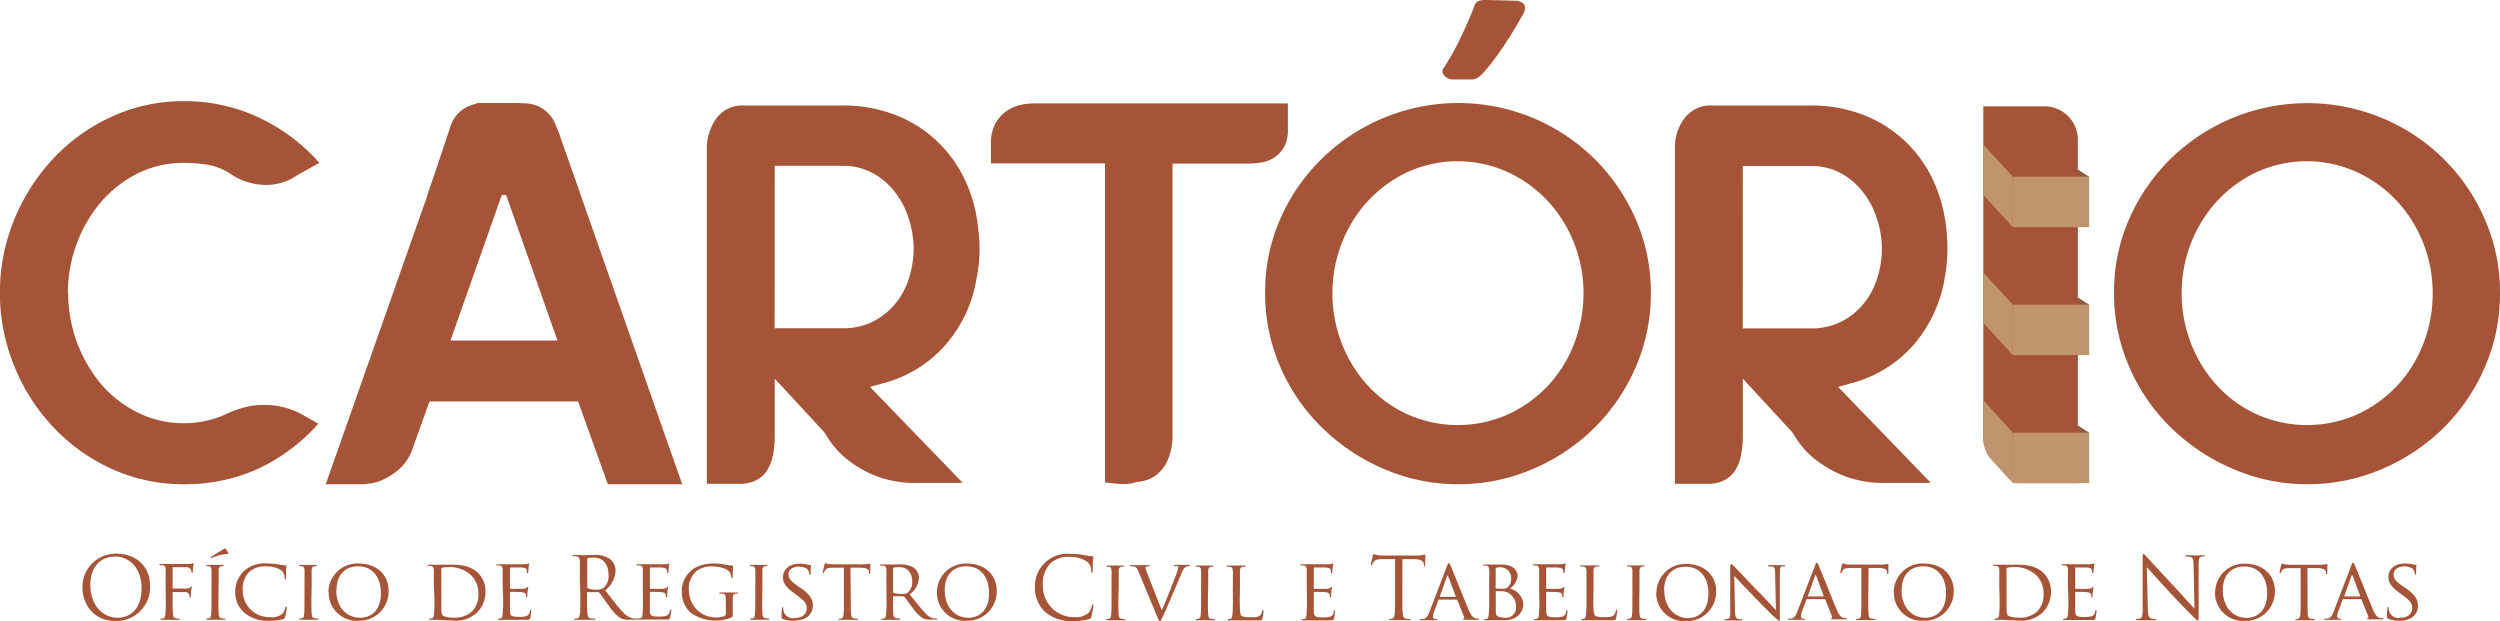 <?xml version="1.0" encoding="UTF-8"?> <svg xmlns="http://www.w3.org/2000/svg" viewBox="0 0 485.3 120.55"><title>cartorio_logotipo</title><path d="M208.44,120.55a9.91,9.91,0,0,0,3-.38c.3-.13.33-.17.43-.49a16.48,16.48,0,0,0,.37-2.13c0-.13,0-.25-.12-.25s-.13.07-.16.25a3.15,3.15,0,0,1-.62,1.4,3.81,3.81,0,0,1-2.9.84,6,6,0,0,1-6-6.11,5.58,5.58,0,0,1,1.51-4.35,5.07,5.07,0,0,1,3.83-1.22,5.58,5.58,0,0,1,3.34,1,2.33,2.33,0,0,1,.7,1.7c0,.24,0,.35.13.35s.14-.1.15-.35,0-1.17.05-1.72.09-.8.09-.93,0-.16-.22-.18c-.53,0-1.07-.14-1.7-.25a14.32,14.32,0,0,0-2.42-.2,6.29,6.29,0,0,0-7,6.33,6.42,6.42,0,0,0,2,4.94A7.72,7.72,0,0,0,208.44,120.55Zm-25.05-6c0-3.09,1.76-4.62,4.22-4.62s4.38,1.78,4.38,5.18c0,4.11-2.65,4.81-4,4.81C185.37,119.92,183.39,117.85,183.39,114.55Zm-1.52.38a5.44,5.44,0,0,0,5.74,5.57,5.68,5.68,0,0,0,5.88-5.79c0-3.3-2.5-5.32-5.8-5.32A5.62,5.62,0,0,0,181.87,114.93Zm-8.51-4.59a.17.17,0,0,1,.12-.16,5.6,5.6,0,0,1,1.05-.09c1.57,0,2.54,1,2.54,2.79a2.55,2.55,0,0,1-.89,2.17,1.93,1.93,0,0,1-1.1.25,4.9,4.9,0,0,1-1.62-.22.22.22,0,0,1-.1-.18Zm-1.27,5.86a30.24,30.24,0,0,1-.08,3.07c-.06.41-.1.68-.38.75a2.34,2.34,0,0,1-.45.07.11.11,0,0,0-.12.11c0,.09.09.12.23.12.46,0,1.44,0,1.46,0s1,0,1.8,0c.16,0,.23,0,.23-.12s0-.11-.12-.11A6.34,6.34,0,0,1,174,120c-.45-.07-.53-.34-.58-.75-.07-.59-.07-1.69-.07-3.06v-.33c0-.08,0-.11.1-.11l1.87,0a.24.24,0,0,1,.2.08c.32.39,1,1.3,1.58,2.07a7.59,7.59,0,0,0,2,2.09,3.05,3.05,0,0,0,1.56.28h.92c.27,0,.35,0,.35-.12a.12.12,0,0,0-.13-.11,2.78,2.78,0,0,1-.52,0,2.74,2.74,0,0,1-1.63-1c-.85-.88-1.87-2.17-3.07-3.67a4.16,4.16,0,0,0,1.8-3.23,2.49,2.49,0,0,0-1-1.94,4.83,4.83,0,0,0-2.73-.62l-1.84,0c-.08,0-1.06,0-1.73,0-.17,0-.24,0-.24.12a.15.15,0,0,0,.12.12,4.07,4.07,0,0,1,.5,0c.49.07.57.3.6.79s0,.85,0,3Zm-7-6,1.83,0c1.4,0,1.72.35,1.77.78l0,.15c0,.2,0,.25.11.25s.14-.06.14-.18,0-1.19,0-1.62c0-.08,0-.16-.07-.16l-.41.06a7.87,7.87,0,0,1-1.06.07H162c-.16,0-.73,0-1.15-.07a4.85,4.85,0,0,1-.65-.17s-.12.19-.15.27-.32,1.39-.32,1.54a.11.11,0,0,0,.1.11c.07,0,.12,0,.15-.13a2.27,2.27,0,0,1,.24-.45c.21-.34.56-.43,1.48-.45l2.12,0v6c0,1.37,0,2.48-.07,3.07-.05.41-.13.7-.43.77a2.12,2.12,0,0,1-.43.06c-.09,0-.12.05-.12.1s.07.12.23.12c.44,0,1.45,0,1.52,0s1,0,1.82,0c.16,0,.23,0,.23-.12s0-.11-.12-.11a6.66,6.66,0,0,1-.67-.07c-.44-.07-.51-.34-.56-.75-.07-.59-.07-1.7-.07-3.07Zm-11,10.25a4.53,4.53,0,0,0,2.34-.5,2.76,2.76,0,0,0,1.37-2.42c0-1.21-.62-2.2-2.41-3.42l-.42-.28c-1.44-1-1.9-1.5-1.9-2.4S154,110,155,110c1.31,0,1.8.53,1.9.7a2.46,2.46,0,0,1,.21.7c0,.11,0,.18.14.18s.11-.09.11-.3a14.08,14.08,0,0,1,.07-1.5c0-.09,0-.1-.15-.1a1.75,1.75,0,0,1-.51-.07,6.2,6.2,0,0,0-1.52-.18c-1.94,0-3.26,1-3.26,2.67,0,1,.52,1.85,2.1,3l.67.5c1.3,1,1.85,1.45,1.85,2.47s-.75,1.88-2.2,1.88a1.89,1.89,0,0,1-2.37-1.91c0-.12-.05-.17-.13-.17s-.12.08-.12.23-.08.8-.08,1.51c0,.38,0,.43.22.53A5.44,5.44,0,0,0,154.08,120.5ZM148,113.7c0-2.2,0-2.61,0-3s.12-.7.52-.79a1.86,1.86,0,0,1,.37,0,.14.14,0,0,0,.11-.12c0-.08-.06-.12-.23-.12-.45,0-1.4,0-1.47,0s-1,0-1.48,0c-.17,0-.24,0-.24.12a.14.14,0,0,0,.12.12,2,2,0,0,1,.45,0c.32.07.43.28.47.77s0,.85,0,3v2.5c0,1.37,0,2.48-.08,3.07-.05.41-.1.68-.38.75a2.46,2.46,0,0,1-.45.07.11.11,0,0,0-.12.11c0,.09.08.12.24.12.44,0,1.36,0,1.44,0s1,0,1.84,0c.16,0,.23,0,.23-.12a.1.1,0,0,0-.11-.11,6.66,6.66,0,0,1-.67-.07c-.43-.07-.48-.34-.54-.75-.06-.59-.06-1.7-.06-3.07Zm-7.09,5.45c0,.27-.12.33-.3.44a3.81,3.81,0,0,1-1.58.26,5.26,5.26,0,0,1-3.76-1.48,5.69,5.69,0,0,1-1.55-3.92,4.42,4.42,0,0,1,1.45-3.57,4.68,4.68,0,0,1,3.07-.92c1.9,0,3,.57,3.39,1.1a2.2,2.2,0,0,1,.33.94c0,.13,0,.21.1.21s.17-.06.17-.3c0-1.41.08-1.8.08-2s0-.13-.18-.13a6.14,6.14,0,0,1-1.19-.15,11.69,11.69,0,0,0-2.25-.24,7.39,7.39,0,0,0-3.9.91,5.29,5.29,0,0,0-2.45,4.65,5.43,5.43,0,0,0,1.75,4,8.28,8.28,0,0,0,7.95.89c.19-.1.2-.12.2-.77v-1.58c0-.6,0-1,0-1.47s.15-.72.55-.78a1.41,1.41,0,0,1,.37,0,.14.14,0,0,0,.11-.12c0-.09-.06-.11-.23-.11l-1.43,0c-.09,0-1.07,0-1.74,0-.17,0-.23,0-.23.11a.14.14,0,0,0,.12.12,4,4,0,0,1,.5,0c.6.11.63.28.63,1.43Zm-16.1-3a30.24,30.24,0,0,1-.08,3.07c-.06.41-.1.7-.38.75a3.79,3.79,0,0,1-.45.07.11.11,0,0,0-.12.11c0,.09.09.12.23.12l.86,0c.31,0,.6,0,.63,0,.22,0,.6,0,1.22,0s1.45,0,2.55,0c.56,0,.72,0,.81-.37a10.67,10.67,0,0,0,.21-1.36c0-.1,0-.22-.11-.22s-.11,0-.14.22a1.1,1.1,0,0,1-.67,1,4.9,4.9,0,0,1-1.47.15c-1.45,0-1.72-.18-1.75-1.13,0-.28,0-1.94,0-2.42V115c0-.06,0-.11.1-.11.25,0,1.82,0,2.22.07.56.07.7.23.75.43a1.44,1.44,0,0,1,.06.47c0,.08,0,.14.1.14s.14-.15.14-.27,0-.64.06-.92c0-.47.12-.7.12-.78s0-.12-.08-.12-.12.09-.22.18-.37.17-.72.21-2.26,0-2.45,0-.08,0-.08-.15v-3.86c0-.09,0-.14.08-.14s1.87,0,2.12,0c.8.09,1,.2,1.05.43a1.47,1.47,0,0,1,.09.5c0,.12,0,.18.11.18s.12-.08.14-.15.06-.8.08-.93c0-.4.11-.57.11-.67s0-.13-.06-.13-.13,0-.2.06-.39.07-.67.09-3.4,0-3.5,0-1,0-1.7,0c-.17,0-.24,0-.24.12a.15.15,0,0,0,.12.12,4.07,4.07,0,0,1,.5,0c.49.07.57.3.6.79s0,.85,0,3ZM114,108.54a.22.22,0,0,1,.13-.2,5.09,5.09,0,0,1,1.12-.1c1.78,0,2.88,1.26,2.88,3.34a3.05,3.05,0,0,1-1,2.57,2.24,2.24,0,0,1-1.25.31,4.7,4.7,0,0,1-1.76-.26.22.22,0,0,1-.11-.2Zm-1.34,6.94c0,1.6,0,2.92-.08,3.62-.07.49-.15.85-.48.92a3,3,0,0,1-.5.07c-.1,0-.14,0-.14.09s.09.14.27.14c.5,0,1.55,0,1.57,0s1.13,0,2,0c.18,0,.27,0,.27-.14s0-.09-.14-.09-.52,0-.75-.07c-.5-.07-.6-.43-.65-.92-.08-.7-.08-2-.08-3.62v-.4c0-.08,0-.13.11-.13l2.06,0a.28.28,0,0,1,.21.1c.34.44,1.12,1.55,1.82,2.47a8.6,8.6,0,0,0,2.25,2.45,3.42,3.42,0,0,0,1.79.32h1.18c.3,0,.4,0,.4-.14s-.07-.09-.15-.09a4,4,0,0,1-.65,0,3.43,3.43,0,0,1-2-1.2c-1-1-2.11-2.52-3.48-4.27a5.13,5.13,0,0,0,2-3.86,2.87,2.87,0,0,0-1.15-2.26,5.08,5.08,0,0,0-3.05-.74c-.51,0-1.78.05-2,.05s-1.13-.05-1.88-.05c-.18,0-.27,0-.27.13a.13.13,0,0,0,.14.11,3.36,3.36,0,0,1,.56,0c.55.12.69.39.72,1s0,1,0,3.6Zm-15,.72a26.89,26.89,0,0,1-.09,3.07c-.06.41-.09.7-.38.75a3.5,3.5,0,0,1-.45.07.11.11,0,0,0-.12.11c0,.09.09.12.24.12l.85,0c.31,0,.6,0,.63,0,.22,0,.6,0,1.22,0s1.45,0,2.55,0c.57,0,.72,0,.82-.37a12.43,12.43,0,0,0,.2-1.36c0-.1,0-.22-.1-.22s-.12,0-.15.22a1.08,1.08,0,0,1-.67,1,4.87,4.87,0,0,1-1.47.15c-1.45,0-1.71-.18-1.75-1.13,0-.28,0-1.94,0-2.42V115c0-.06,0-.11.1-.11.25,0,1.82,0,2.22.07.57.07.7.23.75.43a1.24,1.24,0,0,1,.07.47c0,.08,0,.14.1.14s.13-.15.13-.27,0-.64.07-.92a6,6,0,0,1,.12-.78c0-.09,0-.12-.09-.12s-.12.09-.21.18-.37.17-.72.21-2.27,0-2.46,0-.08,0-.08-.15v-3.86c0-.09,0-.14.08-.14s1.88,0,2.13,0c.8.09,1,.2,1,.43a1.71,1.71,0,0,1,.08.5c0,.12,0,.18.12.18s.11-.08.13-.15.07-.8.08-.93c0-.4.12-.57.12-.67s0-.13-.07-.13-.13,0-.2.06a6.11,6.11,0,0,1-.67.09c-.33,0-3.4,0-3.5,0s-1,0-1.7,0c-.17,0-.23,0-.23.12a.14.14,0,0,0,.11.12,3.84,3.84,0,0,1,.5,0c.49.07.57.3.6.79s0,.85,0,3Zm-12-5.7c0-.17,0-.24.18-.29a4,4,0,0,1,.89-.1,6.06,6.06,0,0,1,4.75,1.59,4.91,4.91,0,0,1,1.39,3.55,4.77,4.77,0,0,1-1.16,3.37,4.92,4.92,0,0,1-3.43,1.28c-1.73,0-2.25-.3-2.44-.56a2.56,2.56,0,0,1-.16-1c0-.27,0-1.59,0-3.09Zm-1.33,5.7a26.89,26.89,0,0,1-.09,3.07c-.07.41-.1.68-.38.75a2.46,2.46,0,0,1-.45.07.11.11,0,0,0-.12.11c0,.09.08.12.24.12l.88,0c.3,0,.56,0,.6,0l1.2.08c.64,0,1.42.08,2,.08a5.88,5.88,0,0,0,4.45-1.63,5.65,5.65,0,0,0,1.59-4,5,5,0,0,0-1.43-3.61c-1.74-1.75-4.43-1.62-5.89-1.62-.87,0-1.8,0-2,0s-1,0-1.7,0c-.17,0-.23,0-.23.12a.14.14,0,0,0,.11.12,3.84,3.84,0,0,1,.5,0c.48.07.57.3.6.79s0,.85,0,3Zm-19-1.65c0-3.09,1.77-4.62,4.22-4.62s4.39,1.78,4.39,5.18c0,4.11-2.66,4.81-4,4.81C67.25,119.92,65.27,117.85,65.27,114.55Zm-1.52.38a5.44,5.44,0,0,0,5.74,5.57,5.69,5.69,0,0,0,5.89-5.79c0-3.3-2.5-5.32-5.81-5.32A5.62,5.62,0,0,0,63.75,114.93ZM60.5,113.7c0-2.2,0-2.61,0-3s.11-.7.51-.79a1.86,1.86,0,0,1,.37,0,.15.15,0,0,0,.12-.12c0-.08-.07-.12-.24-.12-.45,0-1.4,0-1.46,0s-1,0-1.49,0c-.17,0-.23,0-.23.12a.13.13,0,0,0,.11.12,2,2,0,0,1,.45,0c.32.07.44.28.47.77s0,.85,0,3v2.5c0,1.37,0,2.48-.08,3.07,0,.41-.1.68-.38.75a2.46,2.46,0,0,1-.45.07.11.11,0,0,0-.12.11c0,.09.08.12.23.12.45,0,1.37,0,1.46,0s1,0,1.83,0c.17,0,.23,0,.23-.12a.1.1,0,0,0-.11-.11c-.14,0-.45,0-.67-.07-.44-.07-.48-.34-.53-.75-.07-.59-.07-1.7-.07-3.07Zm-8.19,6.8a8.46,8.46,0,0,0,2.65-.32c.25-.09.29-.14.37-.41a14.77,14.77,0,0,0,.35-1.82c0-.1-.07-.2-.13-.2s-.12,0-.15.2a2.66,2.66,0,0,1-.57,1.18,3.08,3.08,0,0,1-2.42.67,5.15,5.15,0,0,1-5.29-5.14,4.65,4.65,0,0,1,1.32-3.7,4.54,4.54,0,0,1,3.3-1,4.83,4.83,0,0,1,2.89.78,1.87,1.87,0,0,1,.62,1.42c0,.2,0,.3.11.3s.15-.08.17-.3,0-1,0-1.45.07-.69.07-.8,0-.15-.18-.15a10.88,10.88,0,0,1-1.5-.22,15.44,15.44,0,0,0-2.14-.17,6.05,6.05,0,0,0-4.47,1.52,5.61,5.61,0,0,0-1.65,3.87,5.32,5.32,0,0,0,1.78,4.2A7,7,0,0,0,52.31,120.5Zm-8.42-13.88c-.08-.11-.12-.14-.17-.14s-.18,0-.47.21c-.11.07-1.66,1-2.26,1.42-.09,0-.12.09-.12.13a.09.09,0,0,0,.08.1.83.83,0,0,0,.25-.08,10.69,10.69,0,0,1,2.54-.7,2.45,2.45,0,0,1,.5,0c.07,0,.15,0,.07-.2C44.12,107,44,106.79,43.89,106.62Zm-1.45,7.08c0-2.2,0-2.61,0-3s.12-.7.52-.79a1.86,1.86,0,0,1,.37,0,.14.14,0,0,0,.11-.12c0-.08-.06-.12-.23-.12-.45,0-1.4,0-1.47,0s-1,0-1.48,0c-.17,0-.23,0-.23.12a.13.13,0,0,0,.11.12,2.11,2.11,0,0,1,.45,0c.32.07.44.28.47.77s0,.85,0,3v2.5c0,1.37,0,2.48-.08,3.07-.05.41-.1.68-.38.75a2.44,2.44,0,0,1-.46.07.1.1,0,0,0-.11.11c0,.09.08.12.23.12.45,0,1.37,0,1.45,0s1,0,1.84,0c.16,0,.23,0,.23-.12a.11.11,0,0,0-.12-.11c-.13,0-.45,0-.66-.07-.44-.07-.48-.34-.54-.75-.06-.59-.06-1.7-.06-3.07Zm-10.26,2.5a30.24,30.24,0,0,1-.08,3.07c-.07.41-.1.7-.39.75a3.25,3.25,0,0,1-.45.07.1.1,0,0,0-.11.11c0,.09.08.12.23.12.45,0,1.37,0,1.45,0s1,0,1.83,0c.17,0,.24,0,.24-.12a.11.11,0,0,0-.12-.11c-.13,0-.45,0-.67-.07-.4-.07-.48-.34-.53-.75s-.07-1.67-.07-3.07v-1.13c0-.11,0-.14.1-.14.25,0,2,0,2.35,0s.69.25.75.45a2.11,2.11,0,0,1,.11.52c0,.07,0,.14.09.14s.14-.16.14-.29,0-.67.05-1a4.61,4.61,0,0,1,.14-.78c0-.07,0-.12-.09-.12s-.12.07-.19.15-.33.22-.68.25-.42,0-.67,0h-2c-.1,0-.1,0-.1-.13v-3.87c0-.11,0-.15.12-.15l2.4,0a1.1,1.1,0,0,1,1,.41,1.4,1.4,0,0,1,.13.54c0,.1.05.16.12.16s.12-.08.14-.15,0-.8.07-.93c0-.4.11-.57.11-.67s0-.13-.1-.13-.12.06-.2.08a3.34,3.34,0,0,1-.67.07c-.33,0-3.52,0-3.8,0-.08,0-1,0-1.67,0-.16,0-.23,0-.23.12a.15.15,0,0,0,.12.12,4.07,4.07,0,0,1,.5,0c.48.07.56.3.6.79s0,.85,0,3Zm-14.64-2.67c0-3.65,2.08-5.49,4.87-5.49,2.63,0,5.07,2.16,5.07,6.16,0,4.85-3.1,5.72-4.61,5.72C19.87,119.92,17.54,117.42,17.54,113.53ZM16,114c0,3,1.9,6.55,6.47,6.55a6.55,6.55,0,0,0,6.66-6.82c0-3.89-2.81-6.25-6.56-6.25A6.46,6.46,0,0,0,16,114Z" style="fill:#a65437;fill-rule:evenodd"></path><path d="M389.5,110.5c0-.17.05-.24.18-.29a4,4,0,0,1,.89-.1,6.07,6.07,0,0,1,4.75,1.59,4.91,4.91,0,0,1,1.38,3.55,4.77,4.77,0,0,1-1.15,3.37,4.92,4.92,0,0,1-3.43,1.28c-1.74,0-2.26-.3-2.44-.56a2.56,2.56,0,0,1-.16-1c0-.27,0-1.59,0-3.09Zm-1.34,5.7a30.24,30.24,0,0,1-.08,3.07c-.07.41-.1.68-.38.75a2.46,2.46,0,0,1-.45.07.11.11,0,0,0-.12.11c0,.09.08.12.23.12l.89,0c.3,0,.56,0,.6,0l1.2.08c.63,0,1.41.08,2.05.08a5.88,5.88,0,0,0,4.45-1.63,5.65,5.65,0,0,0,1.59-4,5,5,0,0,0-1.44-3.61c-1.73-1.75-4.42-1.62-5.88-1.62-.87,0-1.8,0-2,0s-1,0-1.7,0c-.17,0-.24,0-.24.12a.15.15,0,0,0,.12.12,4.07,4.07,0,0,1,.5,0c.48.07.57.3.6.79s0,.85,0,3Zm-19-1.65c0-3.09,1.76-4.62,4.22-4.62s4.38,1.78,4.38,5.18c0,4.11-2.65,4.81-4,4.81C371.1,119.92,369.12,117.85,369.12,114.55Zm-1.52.38a5.44,5.44,0,0,0,5.74,5.57,5.68,5.68,0,0,0,5.88-5.79c0-3.3-2.5-5.32-5.8-5.32A5.62,5.62,0,0,0,367.6,114.93Zm-4.92-4.68,1.83,0c1.4,0,1.72.35,1.77.78v.15c0,.2,0,.25.12.25s.14-.06.14-.18,0-1.19,0-1.62c0-.08,0-.16-.06-.16s-.21,0-.42.06a7.82,7.82,0,0,1-1.05.07h-5.53c-.17,0-.74,0-1.16-.07a4.5,4.5,0,0,1-.64-.17c-.05,0-.12.19-.16.27s-.31,1.39-.31,1.54a.1.1,0,0,0,.1.11c.07,0,.12,0,.15-.13a2,2,0,0,1,.23-.45c.22-.34.57-.43,1.49-.45l2.11,0v6c0,1.37,0,2.48-.06,3.07,0,.41-.13.7-.44.77a2.12,2.12,0,0,1-.43.06.11.11,0,0,0-.12.1c0,.09.07.12.24.12.43,0,1.45,0,1.52,0s1,0,1.81,0c.17,0,.23,0,.23-.12s0-.11-.11-.11a6.38,6.38,0,0,1-.67-.07c-.45-.07-.51-.34-.56-.75-.07-.59-.07-1.7-.07-3.07ZM351,115.78c-.05,0-.07,0-.05-.1l1.37-3.88c.08-.22.16-.22.25,0l1.44,3.88c0,.07,0,.1-.05.1Zm-2.12,3c-.28.72-.57,1.22-1.24,1.3l-.43,0a.12.12,0,0,0-.13.11c0,.09.1.12.28.12.6,0,1.33,0,1.49,0s1,0,1.31,0c.14,0,.22,0,.22-.12s0-.11-.15-.11h-.13c-.25,0-.5-.11-.5-.39a3,3,0,0,1,.21-1l.84-2.27a.15.15,0,0,1,.15-.11h3.38a.12.12,0,0,1,.14.08l1.31,3.25a.28.28,0,0,1-.13.39c-.07,0-.1,0-.1.09s.23.09.52.11c1,0,2.1,0,2.32,0s.33,0,.33-.12-.1-.11-.18-.11a2,2,0,0,1-.59-.09c-.32-.1-.72-.28-1.25-1.55-.9-2.15-3.25-8-3.52-8.61-.15-.31-.2-.51-.35-.51s-.17.08-.35.55Zm-12.22-7c.45.5,2.09,2.23,3.79,4,1.55,1.62,3.67,3.71,3.82,3.84.82.75,1,.87,1.12.87s.12-.08.12-1l0-8.31c0-.84,0-1.13.52-1.23a1.84,1.84,0,0,1,.35,0,.16.16,0,0,0,.16-.13c0-.09-.11-.11-.26-.11-.6,0-1.09,0-1.26,0s-.86,0-1.53,0c-.16,0-.28,0-.28.11s0,.13.12.13a4.52,4.52,0,0,1,.71.06c.45.09.54.41.55,1.32l.15,7.11c-.45-.47-2-2.16-3.47-3.66-2.27-2.33-4.39-4.6-4.63-4.83s-.4-.44-.56-.44-.21.15-.21.72v8.12c0,1.29,0,1.67-.41,1.77a2.28,2.28,0,0,1-.6.09.11.11,0,0,0-.12.11c0,.1.08.12.23.12.67,0,1.29,0,1.42,0s.72,0,1.55,0c.17,0,.26,0,.26-.12a.1.1,0,0,0-.11-.11,3.25,3.25,0,0,1-.73-.09c-.4-.1-.53-.45-.57-1.62Zm-13.63,2.85c0-3.09,1.77-4.62,4.22-4.62s4.38,1.78,4.38,5.18c0,4.11-2.65,4.81-4,4.81C325.05,119.92,323.07,117.85,323.07,114.55Zm-1.52.38a5.44,5.44,0,0,0,5.74,5.57,5.69,5.69,0,0,0,5.89-5.79c0-3.3-2.51-5.32-5.81-5.32A5.62,5.62,0,0,0,321.55,114.93Zm-3.25-1.23c0-2.2,0-2.61,0-3s.12-.7.52-.79a1.86,1.86,0,0,1,.37,0,.15.15,0,0,0,.12-.12c0-.08-.07-.12-.24-.12-.45,0-1.4,0-1.47,0s-1,0-1.48,0c-.17,0-.23,0-.23.12a.13.13,0,0,0,.11.12,2,2,0,0,1,.45,0c.32.07.44.28.47.77s0,.85,0,3v2.5c0,1.37,0,2.48-.08,3.07-.05.41-.1.68-.38.75a2.46,2.46,0,0,1-.45.07.11.11,0,0,0-.12.11c0,.09.08.12.23.12.45,0,1.37,0,1.45,0s1,0,1.84,0c.16,0,.23,0,.23-.12a.1.1,0,0,0-.11-.11,6.66,6.66,0,0,1-.67-.07c-.44-.07-.49-.34-.54-.75-.06-.59-.06-1.7-.06-3.07Zm-8.92,0c0-2.2,0-2.61,0-3s.12-.72.55-.81l.49,0a.12.12,0,0,0,.11-.1c0-.08-.08-.12-.23-.12-.45,0-1.55,0-1.62,0s-1,0-1.67,0c-.16,0-.23,0-.23.12a.15.15,0,0,0,.12.12,4.07,4.07,0,0,1,.5,0c.48.07.56.3.6.79s0,.85,0,3v2.5a30.24,30.24,0,0,1-.08,3.07c-.07.41-.1.68-.39.75a2.24,2.24,0,0,1-.44.07.11.11,0,0,0-.12.11c0,.09.08.12.23.12l.85,0c.29,0,.54,0,.6,0l1.6,0c.69,0,1.5,0,2.55,0,.79,0,.84,0,.94-.38a8.73,8.73,0,0,0,.22-1.42c0-.15,0-.21-.1-.21s-.14.08-.15.18a1.8,1.8,0,0,1-.35.8c-.36.41-1,.43-1.77.43-1.15,0-1.72-.1-1.95-.33s-.3-1.1-.3-3.19Zm-10.53,2.5a30.24,30.24,0,0,1-.08,3.07c-.07.41-.1.7-.39.75a3.25,3.25,0,0,1-.45.07.1.1,0,0,0-.11.11c0,.09.08.12.23.12l.85,0c.32,0,.6,0,.64,0,.21,0,.59,0,1.21,0s1.45,0,2.55,0c.57,0,.72,0,.82-.37a12.43,12.43,0,0,0,.2-1.36c0-.1,0-.22-.1-.22s-.11,0-.15.22a1.07,1.07,0,0,1-.67,1,4.84,4.84,0,0,1-1.46.15c-1.45,0-1.72-.18-1.76-1.13,0-.28,0-1.94,0-2.42V115c0-.06,0-.11.11-.11.25,0,1.81,0,2.21.07.57.07.7.23.75.43a1.24,1.24,0,0,1,.07.47c0,.08,0,.14.1.14s.13-.15.13-.27,0-.64.07-.92a6,6,0,0,1,.12-.78c0-.09,0-.12-.09-.12s-.11.09-.21.18-.37.17-.72.21-2.27,0-2.45,0-.09,0-.09-.15v-3.86c0-.09,0-.14.09-.14s1.87,0,2.12,0c.8.09.95.2,1.05.43a1.71,1.71,0,0,1,.08.5c0,.12,0,.18.12.18s.11-.08.13-.15.07-.8.09-.93c0-.4.11-.57.11-.67s0-.13-.07-.13-.13,0-.2.06a6.21,6.21,0,0,1-.66.09c-.34,0-3.41,0-3.5,0s-1,0-1.71,0c-.16,0-.23,0-.23.12a.15.15,0,0,0,.11.12,3.84,3.84,0,0,1,.5,0c.49.07.58.3.61.79s0,.85,0,3Zm-8.47-1.42c0-.07,0-.1.08-.1.24,0,1,0,1.15,0a3.28,3.28,0,0,1,1.32.37,3.11,3.11,0,0,1,1.4,2.59,1.94,1.94,0,0,1-2.15,2.18,3.34,3.34,0,0,1-1.28-.2c-.45-.22-.45-.38-.5-1.06,0-.22,0-1.92,0-3Zm0-4.52c0-.08.05-.12.18-.15a4.44,4.44,0,0,1,.75-.07,2.09,2.09,0,0,1,2.07,2.29,2.18,2.18,0,0,1-.57,1.52c-.3.33-.61.36-1.43.36a5.59,5.59,0,0,1-.9-.06c-.07,0-.1-.05-.1-.15Zm-1.27,5.94a30.24,30.24,0,0,1-.08,3.07c-.07.41-.1.73-.38.78a3.65,3.65,0,0,1-.46.07c-.08,0-.11,0-.11.08s.08.12.23.12l.89,0,.59,0,1,0c.46,0,1,0,1.26,0,2.51,0,3.69-1.56,3.69-3.15a3.37,3.37,0,0,0-2.59-3,3.37,3.37,0,0,0,1.49-2.49c0-.75-.64-2.17-3.09-2.17-.68,0-1.36,0-1.72,0-.08,0-1,0-1.7,0-.16,0-.23,0-.23.12s.07.08.12.08a4,4,0,0,1,.5,0c.48.06.56.33.6.82s0,.85,0,3Zm-9.5-.42c-.06,0-.07,0-.06-.1l1.37-3.88c.08-.22.17-.22.25,0l1.45,3.88c0,.07,0,.1-.05.1Zm-2.12,3c-.29.72-.57,1.22-1.24,1.3l-.43,0c-.07,0-.14,0-.14.11s.11.12.29.12c.6,0,1.33,0,1.48,0s1,0,1.32,0c.13,0,.22,0,.22-.12s0-.11-.15-.11h-.14c-.25,0-.5-.11-.5-.39a3,3,0,0,1,.22-1l.83-2.27a.16.16,0,0,1,.15-.11h3.39c.08,0,.1,0,.13.08l1.32,3.25a.28.28,0,0,1-.13.39c-.07,0-.1,0-.1.09s.23.09.51.11c1,0,2.11,0,2.32,0s.34,0,.34-.12-.11-.11-.19-.11a2,2,0,0,1-.58-.09c-.32-.1-.72-.28-1.25-1.55-.9-2.15-3.25-8-3.52-8.61-.15-.31-.2-.51-.35-.51s-.17.08-.35.55Zm-5.21-10.32,2.1,0c1.6,0,2,.42,2.05.92l0,.18c0,.23.05.28.13.28s.12-.06.12-.21.05-1.34.05-1.84c0-.1,0-.2-.09-.2s-.21,0-.46.09a6.74,6.74,0,0,1-1.18.08h-6.26c-.2,0-.83,0-1.31-.08a3.71,3.71,0,0,1-.74-.2c-.06,0-.13.21-.17.31s-.36,1.57-.36,1.74,0,.15.08.15.12,0,.17-.17a2.85,2.85,0,0,1,.28-.51c.27-.41.67-.52,1.7-.54l2.47,0v7c0,1.6,0,2.92-.08,3.62-.07.49-.15.85-.49.92a2.87,2.87,0,0,1-.5.07c-.1,0-.13,0-.13.09s.08.14.27.14c.5,0,1.55,0,1.63,0s1.13,0,2.05,0c.18,0,.27,0,.27-.14s0-.09-.14-.09-.51,0-.75-.07c-.49-.07-.6-.43-.64-.92-.09-.7-.09-2-.09-3.62Zm-18.54,7.77a26.89,26.89,0,0,1-.09,3.07c-.06.41-.1.7-.38.75a3.5,3.5,0,0,1-.45.07.11.11,0,0,0-.12.11c0,.09.09.12.23.12l.86,0c.31,0,.6,0,.63,0,.22,0,.6,0,1.22,0s1.45,0,2.55,0c.56,0,.72,0,.81-.37a10.67,10.67,0,0,0,.21-1.36c0-.1,0-.22-.1-.22s-.12,0-.15.22a1.1,1.1,0,0,1-.67,1,4.9,4.9,0,0,1-1.47.15c-1.45,0-1.72-.18-1.75-1.13,0-.28,0-1.94,0-2.42V115c0-.06,0-.11.1-.11.25,0,1.82,0,2.22.07.56.07.7.23.75.43a1.44,1.44,0,0,1,.06.47c0,.08,0,.14.1.14s.14-.15.14-.27,0-.64.06-.92c0-.47.12-.7.12-.78s0-.12-.08-.12-.12.09-.22.18-.37.17-.71.21-2.27,0-2.46,0-.08,0-.08-.15v-3.86c0-.09,0-.14.08-.14s1.87,0,2.12,0c.8.09,1,.2,1.05.43a1.47,1.47,0,0,1,.09.5c0,.12,0,.18.11.18s.12-.08.14-.15.06-.8.08-.93a5.89,5.89,0,0,1,.12-.67c0-.07,0-.13-.07-.13s-.13,0-.2.06-.39.07-.67.09-3.4,0-3.5,0-1,0-1.7,0c-.17,0-.23,0-.23.12a.14.14,0,0,0,.11.12,3.84,3.84,0,0,1,.5,0c.49.07.57.3.6.79s0,.85,0,3Zm-13-2.5c0-2.2,0-2.61,0-3s.12-.72.55-.81l.49,0c.05,0,.12,0,.12-.1s-.09-.12-.24-.12c-.45,0-1.55,0-1.62,0s-1,0-1.66,0c-.17,0-.24,0-.24.12a.15.15,0,0,0,.12.12,4.07,4.07,0,0,1,.5,0c.48.07.56.3.6.79s0,.85,0,3v2.5a30.24,30.24,0,0,1-.08,3.07c-.07.41-.1.68-.38.75a2.46,2.46,0,0,1-.45.07.11.11,0,0,0-.12.11c0,.09.08.12.23.12l.85,0c.29,0,.54,0,.6,0l1.61,0c.68,0,1.5,0,2.55,0,.78,0,.83,0,.93-.38a8.73,8.73,0,0,0,.22-1.42c0-.15,0-.21-.1-.21s-.14.08-.15.18a1.8,1.8,0,0,1-.35.8c-.35.41-1,.43-1.77.43-1.15,0-1.72-.1-1.95-.33s-.3-1.1-.3-3.19Zm-6.16,0c0-2.2,0-2.61,0-3s.12-.7.52-.79a1.72,1.72,0,0,1,.36,0,.15.15,0,0,0,.12-.12c0-.08-.07-.12-.23-.12-.45,0-1.41,0-1.47,0s-1,0-1.49,0c-.16,0-.23,0-.23.12a.13.13,0,0,0,.12.12,2.11,2.11,0,0,1,.45,0c.31.07.43.28.46.77s0,.85,0,3v2.5c0,1.37,0,2.48-.08,3.07,0,.41-.11.68-.39.75a2.34,2.34,0,0,1-.45.07.11.11,0,0,0-.12.11c0,.09.09.12.24.12.45,0,1.36,0,1.45,0s1,0,1.83,0c.17,0,.24,0,.24-.12a.11.11,0,0,0-.12-.11c-.13,0-.45,0-.67-.07-.43-.07-.48-.34-.53-.75-.07-.59-.07-1.7-.07-3.07Zm-11.77-2.37a5.63,5.63,0,0,1-.4-1.19.23.23,0,0,1,.16-.25,1.86,1.86,0,0,1,.54-.06.14.14,0,0,0,.15-.13c0-.07-.14-.11-.4-.11-.57,0-1.22,0-1.37,0s-1,0-1.72,0c-.23,0-.38,0-.38.11a.12.12,0,0,0,.12.13,2.78,2.78,0,0,1,.56,0c.49.12.69.26,1,1.07l3.6,8.69c.28.68.39.86.55.86s.23-.21.64-1.07c.33-.7,1-2.23,1.88-4.3.75-1.73,1.47-3.43,1.64-3.83.38-1,.61-1.17.81-1.3a1.36,1.36,0,0,1,.7-.17c.12,0,.17-.07.17-.13s-.08-.11-.23-.11c-.44,0-1.07,0-1.16,0s-.84,0-1.43,0c-.23,0-.33,0-.33.12s.08.12.17.12a1.73,1.73,0,0,1,.5,0,.29.29,0,0,1,.2.3,2.2,2.2,0,0,1-.14.53c-.31,1-2.23,5.86-3.08,7.76Zm-5.61,2.37c0-2.2,0-2.61,0-3s.12-.7.52-.79a1.77,1.77,0,0,1,.36,0,.14.14,0,0,0,.12-.12c0-.08-.06-.12-.23-.12-.45,0-1.41,0-1.47,0s-1,0-1.49,0c-.16,0-.23,0-.23.12a.13.13,0,0,0,.12.12,2.11,2.11,0,0,1,.45,0c.32.07.43.28.46.77s0,.85,0,3v2.5c0,1.37,0,2.48-.08,3.07-.05.41-.1.68-.39.75a2.34,2.34,0,0,1-.45.07.11.11,0,0,0-.12.11c0,.09.09.12.24.12.45,0,1.37,0,1.45,0s1,0,1.83,0c.17,0,.24,0,.24-.12a.11.11,0,0,0-.12-.11c-.13,0-.45,0-.67-.07-.43-.07-.48-.34-.53-.75-.07-.59-.07-1.7-.07-3.07Z" style="fill:#a65437;fill-rule:evenodd"></path><path d="M465.65,120.5A4.47,4.47,0,0,0,468,120a2.75,2.75,0,0,0,1.38-2.42c0-1.21-.62-2.2-2.41-3.42l-.41-.28c-1.45-1-1.91-1.5-1.91-2.4s.89-1.53,2-1.53c1.31,0,1.8.53,1.9.7a2.46,2.46,0,0,1,.21.7c0,.11,0,.18.14.18s.11-.09.11-.3a14.08,14.08,0,0,1,.07-1.5c0-.09,0-.1-.15-.1a1.85,1.85,0,0,1-.52-.07,6,6,0,0,0-1.51-.18c-1.94,0-3.26,1-3.26,2.67,0,1,.52,1.85,2.1,3l.67.5c1.3,1,1.85,1.45,1.85,2.47s-.75,1.88-2.2,1.88a1.89,1.89,0,0,1-2.37-1.91c0-.12-.05-.17-.13-.17s-.12.08-.12.23-.08.8-.08,1.51c0,.38,0,.43.22.53A5.44,5.44,0,0,0,465.65,120.5Zm-10.56-4.72s-.06,0,0-.1l1.37-3.88c.09-.22.17-.22.25,0l1.45,3.88c0,.07,0,.1-.05.1Zm-2.11,3c-.29.72-.57,1.22-1.24,1.3l-.43,0a.12.12,0,0,0-.13.11c0,.09.09.12.28.12.6,0,1.33,0,1.48,0s1,0,1.32,0c.14,0,.22,0,.22-.12s0-.11-.15-.11h-.14c-.25,0-.5-.11-.5-.39a3,3,0,0,1,.22-1l.83-2.27a.17.17,0,0,1,.16-.11h3.38c.08,0,.1,0,.13.08l1.32,3.25a.28.28,0,0,1-.13.39c-.07,0-.1,0-.1.09s.23.09.52.11c1,0,2.1,0,2.31,0s.34,0,.34-.12-.1-.11-.19-.11a2,2,0,0,1-.58-.09c-.32-.1-.72-.28-1.25-1.55-.9-2.15-3.25-8-3.52-8.61-.15-.31-.2-.51-.35-.51s-.17.08-.35.55Zm-5.07-8.5,1.83,0c1.4,0,1.71.35,1.76.78l0,.15c0,.2.05.25.12.25s.13-.06.13-.18.05-1.19.05-1.62c0-.08,0-.16-.07-.16l-.41.06a7.82,7.82,0,0,1-1,.07h-5.54c-.16,0-.73,0-1.15-.07a4.85,4.85,0,0,1-.65-.17c-.05,0-.11.19-.15.27s-.32,1.39-.32,1.54a.11.11,0,0,0,.11.11c.06,0,.11,0,.14-.13a3,3,0,0,1,.24-.45c.22-.34.57-.43,1.48-.45l2.12,0v6c0,1.37,0,2.48-.07,3.07-.05.41-.13.7-.43.77a2.12,2.12,0,0,1-.43.06c-.09,0-.12.05-.12.1s.07.12.23.12c.44,0,1.45,0,1.52,0s1,0,1.82,0c.16,0,.23,0,.23-.12s0-.11-.12-.11a6.5,6.5,0,0,1-.66-.07c-.45-.07-.52-.34-.57-.75-.06-.59-.06-1.7-.06-3.07Zm-16.42,4.3c0-3.09,1.77-4.62,4.22-4.62s4.39,1.78,4.39,5.18c0,4.11-2.65,4.81-4,4.81C433.48,119.92,431.49,117.85,431.49,114.55Zm-1.51.38a5.44,5.44,0,0,0,5.73,5.57,5.68,5.68,0,0,0,5.89-5.79c0-3.3-2.5-5.32-5.8-5.32A5.61,5.61,0,0,0,430,114.93Zm-13.24-4.87c.53.6,2.42,2.7,4.35,4.79,1.76,1.9,4.16,4.35,4.34,4.52.89.88,1.09,1.06,1.23,1.06s.14-.08.14-1.18l0-9.77c0-1,.07-1.37.61-1.49a1.91,1.91,0,0,1,.41,0c.11,0,.18-.06.18-.12s-.12-.12-.3-.12c-.69,0-1.24.05-1.42.05s-1-.05-1.73-.05c-.2,0-.34,0-.34.12s0,.12.14.12a4.07,4.07,0,0,1,.81.08c.52.13.64.5.65,1.58l.19,8.47c-.54-.54-2.35-2.58-4-4.35-2.57-2.75-5.05-5.44-5.3-5.72s-.45-.53-.59-.53-.18.18-.18.83l0,9.56c0,1.52-.08,2-.5,2.11a2.24,2.24,0,0,1-.68.11c-.09,0-.14,0-.14.09s.1.14.27.14c.75,0,1.45,0,1.6,0s.82,0,1.77,0c.2,0,.3,0,.3-.14s-.05-.09-.13-.09a3.36,3.36,0,0,1-.83-.11c-.45-.13-.62-.56-.65-1.93Zm-15.23,6.14a26.89,26.89,0,0,1-.09,3.07c-.06.41-.1.7-.38.75a3.5,3.5,0,0,1-.45.07.11.11,0,0,0-.12.11c0,.09.08.12.24.12l.84,0c.32,0,.61,0,.64,0,.22,0,.6,0,1.22,0s1.45,0,2.55,0c.57,0,.72,0,.82-.37a12.43,12.43,0,0,0,.2-1.36c0-.1,0-.22-.11-.22s-.11,0-.14.22a1.08,1.08,0,0,1-.67,1,4.87,4.87,0,0,1-1.47.15c-1.45,0-1.72-.18-1.75-1.13,0-.28,0-1.94,0-2.42V115c0-.06,0-.11.1-.11.25,0,1.82,0,2.22.07.57.07.7.23.75.43a1.24,1.24,0,0,1,.07.47c0,.08,0,.14.09.14s.14-.15.14-.27,0-.64.07-.92a6,6,0,0,1,.12-.78c0-.09,0-.12-.09-.12s-.12.09-.22.18-.36.17-.72.21-2.26,0-2.45,0-.08,0-.08-.15v-3.86c0-.09,0-.14.08-.14s1.87,0,2.12,0c.8.09.95.2,1,.43a1.47,1.47,0,0,1,.09.5c0,.12,0,.18.11.18s.12-.08.14-.15.06-.8.08-.93c0-.4.11-.57.11-.67s0-.13-.06-.13-.13,0-.2.06a6.5,6.5,0,0,1-.67.09c-.33,0-3.4,0-3.5,0s-1,0-1.7,0c-.17,0-.24,0-.24.12a.15.15,0,0,0,.12.12,4.07,4.07,0,0,1,.5,0c.49.07.57.3.6.79s0,.85,0,3Z" style="fill:#a65437;fill-rule:evenodd"></path><path d="M307.39,56.89a26.31,26.31,0,0,0-7-17.94,25.09,25.09,0,0,0-7.77-5.57,23.52,23.52,0,0,0-19.34,0A24.82,24.82,0,0,0,265.56,39a25.81,25.81,0,0,0-5.09,8.19,26.5,26.5,0,0,0-1.82,9.69,26.82,26.82,0,0,0,1.82,9.81,25.81,25.81,0,0,0,5.09,8.19,23.88,23.88,0,0,0,7.71,5.57,23.91,23.91,0,0,0,19.44,0A24.72,24.72,0,0,0,305.57,66.7,26.82,26.82,0,0,0,307.39,56.89Zm13.07,0a35.58,35.58,0,0,1-3,14.52,37.52,37.52,0,0,1-8.09,11.78,38.14,38.14,0,0,1-11.89,7.88A36.54,36.54,0,0,1,283.07,94,36.16,36.16,0,0,1,268.56,91a39.06,39.06,0,0,1-11.94-8,36.89,36.89,0,0,1-8.09-11.78,35.58,35.58,0,0,1-2.94-14.36,35.06,35.06,0,0,1,3-14.51,37.15,37.15,0,0,1,8.14-11.67,37.86,37.86,0,0,1,11.94-7.82,37.71,37.71,0,0,1,40.7,7.82,37.71,37.71,0,0,1,8.09,11.72A35.2,35.2,0,0,1,320.46,56.89Zm151.77,0a26.31,26.31,0,0,0-7-17.94,25.09,25.09,0,0,0-7.77-5.57,23.49,23.49,0,0,0-19.33,0A24.82,24.82,0,0,0,430.41,39a25.81,25.81,0,0,0-5.09,8.19,26.5,26.5,0,0,0-1.82,9.69,26.82,26.82,0,0,0,1.82,9.81,25.81,25.81,0,0,0,5.09,8.19,23.88,23.88,0,0,0,7.71,5.57,23.91,23.91,0,0,0,19.44,0,24.93,24.93,0,0,0,7.77-5.57,25.23,25.23,0,0,0,5.08-8.14A26.61,26.61,0,0,0,472.23,56.89Zm13.07,0a35.58,35.58,0,0,1-3,14.52,37.49,37.49,0,0,1-8.08,11.78,38.25,38.25,0,0,1-11.89,7.88A36.61,36.61,0,0,1,447.92,94,36.16,36.16,0,0,1,433.41,91a39,39,0,0,1-12-8,37,37,0,0,1-8.08-11.78,35.42,35.42,0,0,1-2.95-14.36,35.06,35.06,0,0,1,3-14.51,37.48,37.48,0,0,1,8.14-11.67,38,38,0,0,1,11.95-7.82,38,38,0,0,1,28.81,0,37.16,37.16,0,0,1,20,19.54A35.2,35.2,0,0,1,485.3,56.89Zm-147,6.86h13.18a12.81,12.81,0,0,0,6-1.34,13.36,13.36,0,0,0,4.34-3.53,14.7,14.7,0,0,0,2.63-5,18.54,18.54,0,0,0-.22-11.78,16.19,16.19,0,0,0-2.73-5,13.58,13.58,0,0,0-4.28-3.54,12.05,12.05,0,0,0-5.73-1.34H338.31ZM325.14,28.4a9.1,9.1,0,0,1,2-5.62,6.28,6.28,0,0,1,5.3-2.3h19.07a27.8,27.8,0,0,1,10.06,1.77,24.89,24.89,0,0,1,8,4.92,25.4,25.4,0,0,1,5.57,7.55,29.82,29.82,0,0,1,2.68,9.75,32,32,0,0,1-.32,9.53,26.51,26.51,0,0,1-6,12.91,24.2,24.2,0,0,1-12,7.45l-2.68.75,18,18.63H366a20.83,20.83,0,0,1-8.36-1.5A21.63,21.63,0,0,1,352,88.87a15.89,15.89,0,0,1-3.1-3.43l-1-1.55L338.31,73.5V84.75a17.87,17.87,0,0,1-.32,3.48,9.17,9.17,0,0,1-1.07,2.94,5.46,5.46,0,0,1-2.09,2,7.07,7.07,0,0,1-3.48.75h-6.21ZM192.37,31.72V28a7.75,7.75,0,0,1,1.13-4.5,7.23,7.23,0,0,1,2.57-2.36,8.2,8.2,0,0,1,2.73-.91c.86-.11,1.39-.16,1.61-.16H250v5.14a6.47,6.47,0,0,1-.8,3.43,6,6,0,0,1-1.93,2,6.62,6.62,0,0,1-2.47.91,15.6,15.6,0,0,1-2.4.21H227.61V84.21a12,12,0,0,1-1,5.25,7.34,7.34,0,0,1-2.2,2.78,6.31,6.31,0,0,1-2.25,1.07c-.68.15-1,.22-1.12.22h-.32l-.33.11a1.6,1.6,0,0,1-.42.1,3.8,3.8,0,0,1-.75.16,8.05,8.05,0,0,1-1.07.06,17.06,17.06,0,0,1-1.83-.11l-1.82-.21V31.72Zm-42,32h13.17a12.82,12.82,0,0,0,6-1.34,13.47,13.47,0,0,0,4.34-3.53,14.68,14.68,0,0,0,2.62-5,20.13,20.13,0,0,0,.86-5.94,20.35,20.35,0,0,0-1.07-5.84,16.19,16.19,0,0,0-2.73-5,13.61,13.61,0,0,0-4.29-3.54,12,12,0,0,0-5.73-1.34H150.39ZM137.21,28.4a10.13,10.13,0,0,1,2-5.62,6.26,6.26,0,0,1,5.3-2.3h19.06a27.82,27.82,0,0,1,10.07,1.77,24.74,24.74,0,0,1,8,4.92,25.26,25.26,0,0,1,5.58,7.55,28.57,28.57,0,0,1,2.67,9.75,28.22,28.22,0,0,1-.32,9.53,25.78,25.78,0,0,1-6,12.91,24.13,24.13,0,0,1-12,7.45l-2.68.75,18,18.63H178a20.78,20.78,0,0,1-8.35-1.5,21.45,21.45,0,0,1-5.57-3.37A16.25,16.25,0,0,1,161,85.44l-1-1.55L150.39,73.5V84.75a18.69,18.69,0,0,1-.32,3.48A9.17,9.17,0,0,1,149,91.17a5.46,5.46,0,0,1-2.09,2,7.07,7.07,0,0,1-3.48.75h-6.22ZM87.44,66.11h20.78L97.83,36.65ZM63.23,94,84,35a5.49,5.49,0,0,1,.38-.91,7.68,7.68,0,0,1,1.23-1.76,9.25,9.25,0,0,1,2.19-1.77,6.24,6.24,0,0,1,3.27-.8H96l-3.54-9.75h7.18a8.72,8.72,0,0,1,4.23.91,11,11,0,0,1,2.73,2,8,8,0,0,1,1.5,2,5.91,5.91,0,0,1,.43,1L132.43,94H118l-5.78-16.07H83.37l-3.11,8.68a9.57,9.57,0,0,1-2.46,4.17A12.55,12.55,0,0,1,74.59,93a8.62,8.62,0,0,1-2.79.86L70.52,94Zm-50-37.07a27.68,27.68,0,0,0,6.26,17.47A22.57,22.57,0,0,0,26.57,80a19.84,19.84,0,0,0,9.21,2.15,19.32,19.32,0,0,0,8.46-1.93,19.66,19.66,0,0,1,2.94-1.07,13.77,13.77,0,0,1,4-.54,15.12,15.12,0,0,1,7.61,1.93l3,1.71A35.68,35.68,0,0,1,50.08,91a34.12,34.12,0,0,1-14.3,3,33.46,33.46,0,0,1-14.14-3,35.83,35.83,0,0,1-11.35-8.14A37.93,37.93,0,0,1,2.74,71a37.67,37.67,0,0,1,0-28.33,39.05,39.05,0,0,1,7.6-11.89,36,36,0,0,1,11.36-8.14,33.19,33.19,0,0,1,14-3,33.79,33.79,0,0,1,14.4,3.11A35.92,35.92,0,0,1,62,31.62l-3.86,2.14c-.62.35-1.18.77-1.82,1.07a11.35,11.35,0,0,1-2.09.75,11,11,0,0,1-2.73.32,12.48,12.48,0,0,1-6.75-2.14,11.38,11.38,0,0,0-4.71-1.82,32.62,32.62,0,0,0-4.28-.32,19.83,19.83,0,0,0-9.21,2.14,22.6,22.6,0,0,0-7.13,5.68,26.79,26.79,0,0,0-4.6,8.08A27.1,27.1,0,0,0,13.18,56.89Z" style="fill:#a65437;fill-rule:evenodd"></path><polygon points="400.37 90.48 405.53 93.79 405.53 83.99 400.37 80.68 400.37 90.48" style="fill:#8c5b3e;fill-rule:evenodd"></polygon><polygon points="400.37 65.64 405.53 68.94 405.53 59.14 400.37 55.84 400.37 65.64" style="fill:#8c5b3e;fill-rule:evenodd"></polygon><polygon points="400.37 40.8 405.53 44.1 405.53 34.3 400.37 31 400.37 40.8" style="fill:#8c5b3e;fill-rule:evenodd"></polygon><path d="M403.35,93.79V27.16A6.47,6.47,0,0,0,397,20.64H385L385,52.84V84.78a5.91,5.91,0,0,0,1.85,4.43l4.67,4.58Z" style="fill:#a65437;fill-rule:evenodd"></path><rect x="390.73" y="83.99" width="14.8" height="9.8" style="fill:#bf946f"></rect><path d="M390.73,93.79l-4.12-4.5A6,6,0,0,1,385,85.13V77.68L390.73,84Z" style="fill:#bf946f;fill-rule:evenodd"></path><rect x="390.73" y="59.14" width="14.8" height="9.8" style="fill:#bf946f"></rect><polygon points="390.73 68.94 384.95 62.63 384.95 52.84 390.73 59.14 390.73 68.94" style="fill:#bf946f;fill-rule:evenodd"></polygon><rect x="390.73" y="34.3" width="14.8" height="9.8" style="fill:#bf946f"></rect><polygon points="390.73 44.1 384.95 37.79 384.95 27.99 390.73 34.3 390.73 44.1" style="fill:#bf946f;fill-rule:evenodd"></polygon><path d="M294.36.14a2.36,2.36,0,0,1,1.53.73,2.1,2.1,0,0,1,0,1.46c-.26.5-.82,1.46-1.66,2.9s-1.79,2.92-2.84,4.45a47.12,47.12,0,0,1-3.11,4.08c-1,1.19-1.91,1.74-2.63,1.66H281.8a2.11,2.11,0,0,1-1.5-.84,1.07,1.07,0,0,1,0-1.46,47.31,47.31,0,0,0,3.18-5.7q1.71-3.51,2.74-6.31c.21-.73.88-1.1,2-1.12Z" style="fill:#a65437;fill-rule:evenodd"></path><path d="M101.76,20.06H93.64a6.43,6.43,0,0,0-6.19,4.46L83,37.84h29.64L107.91,24.4A6.44,6.44,0,0,0,101.76,20.06Z" style="fill:#a65437;fill-rule:evenodd"></path></svg> 